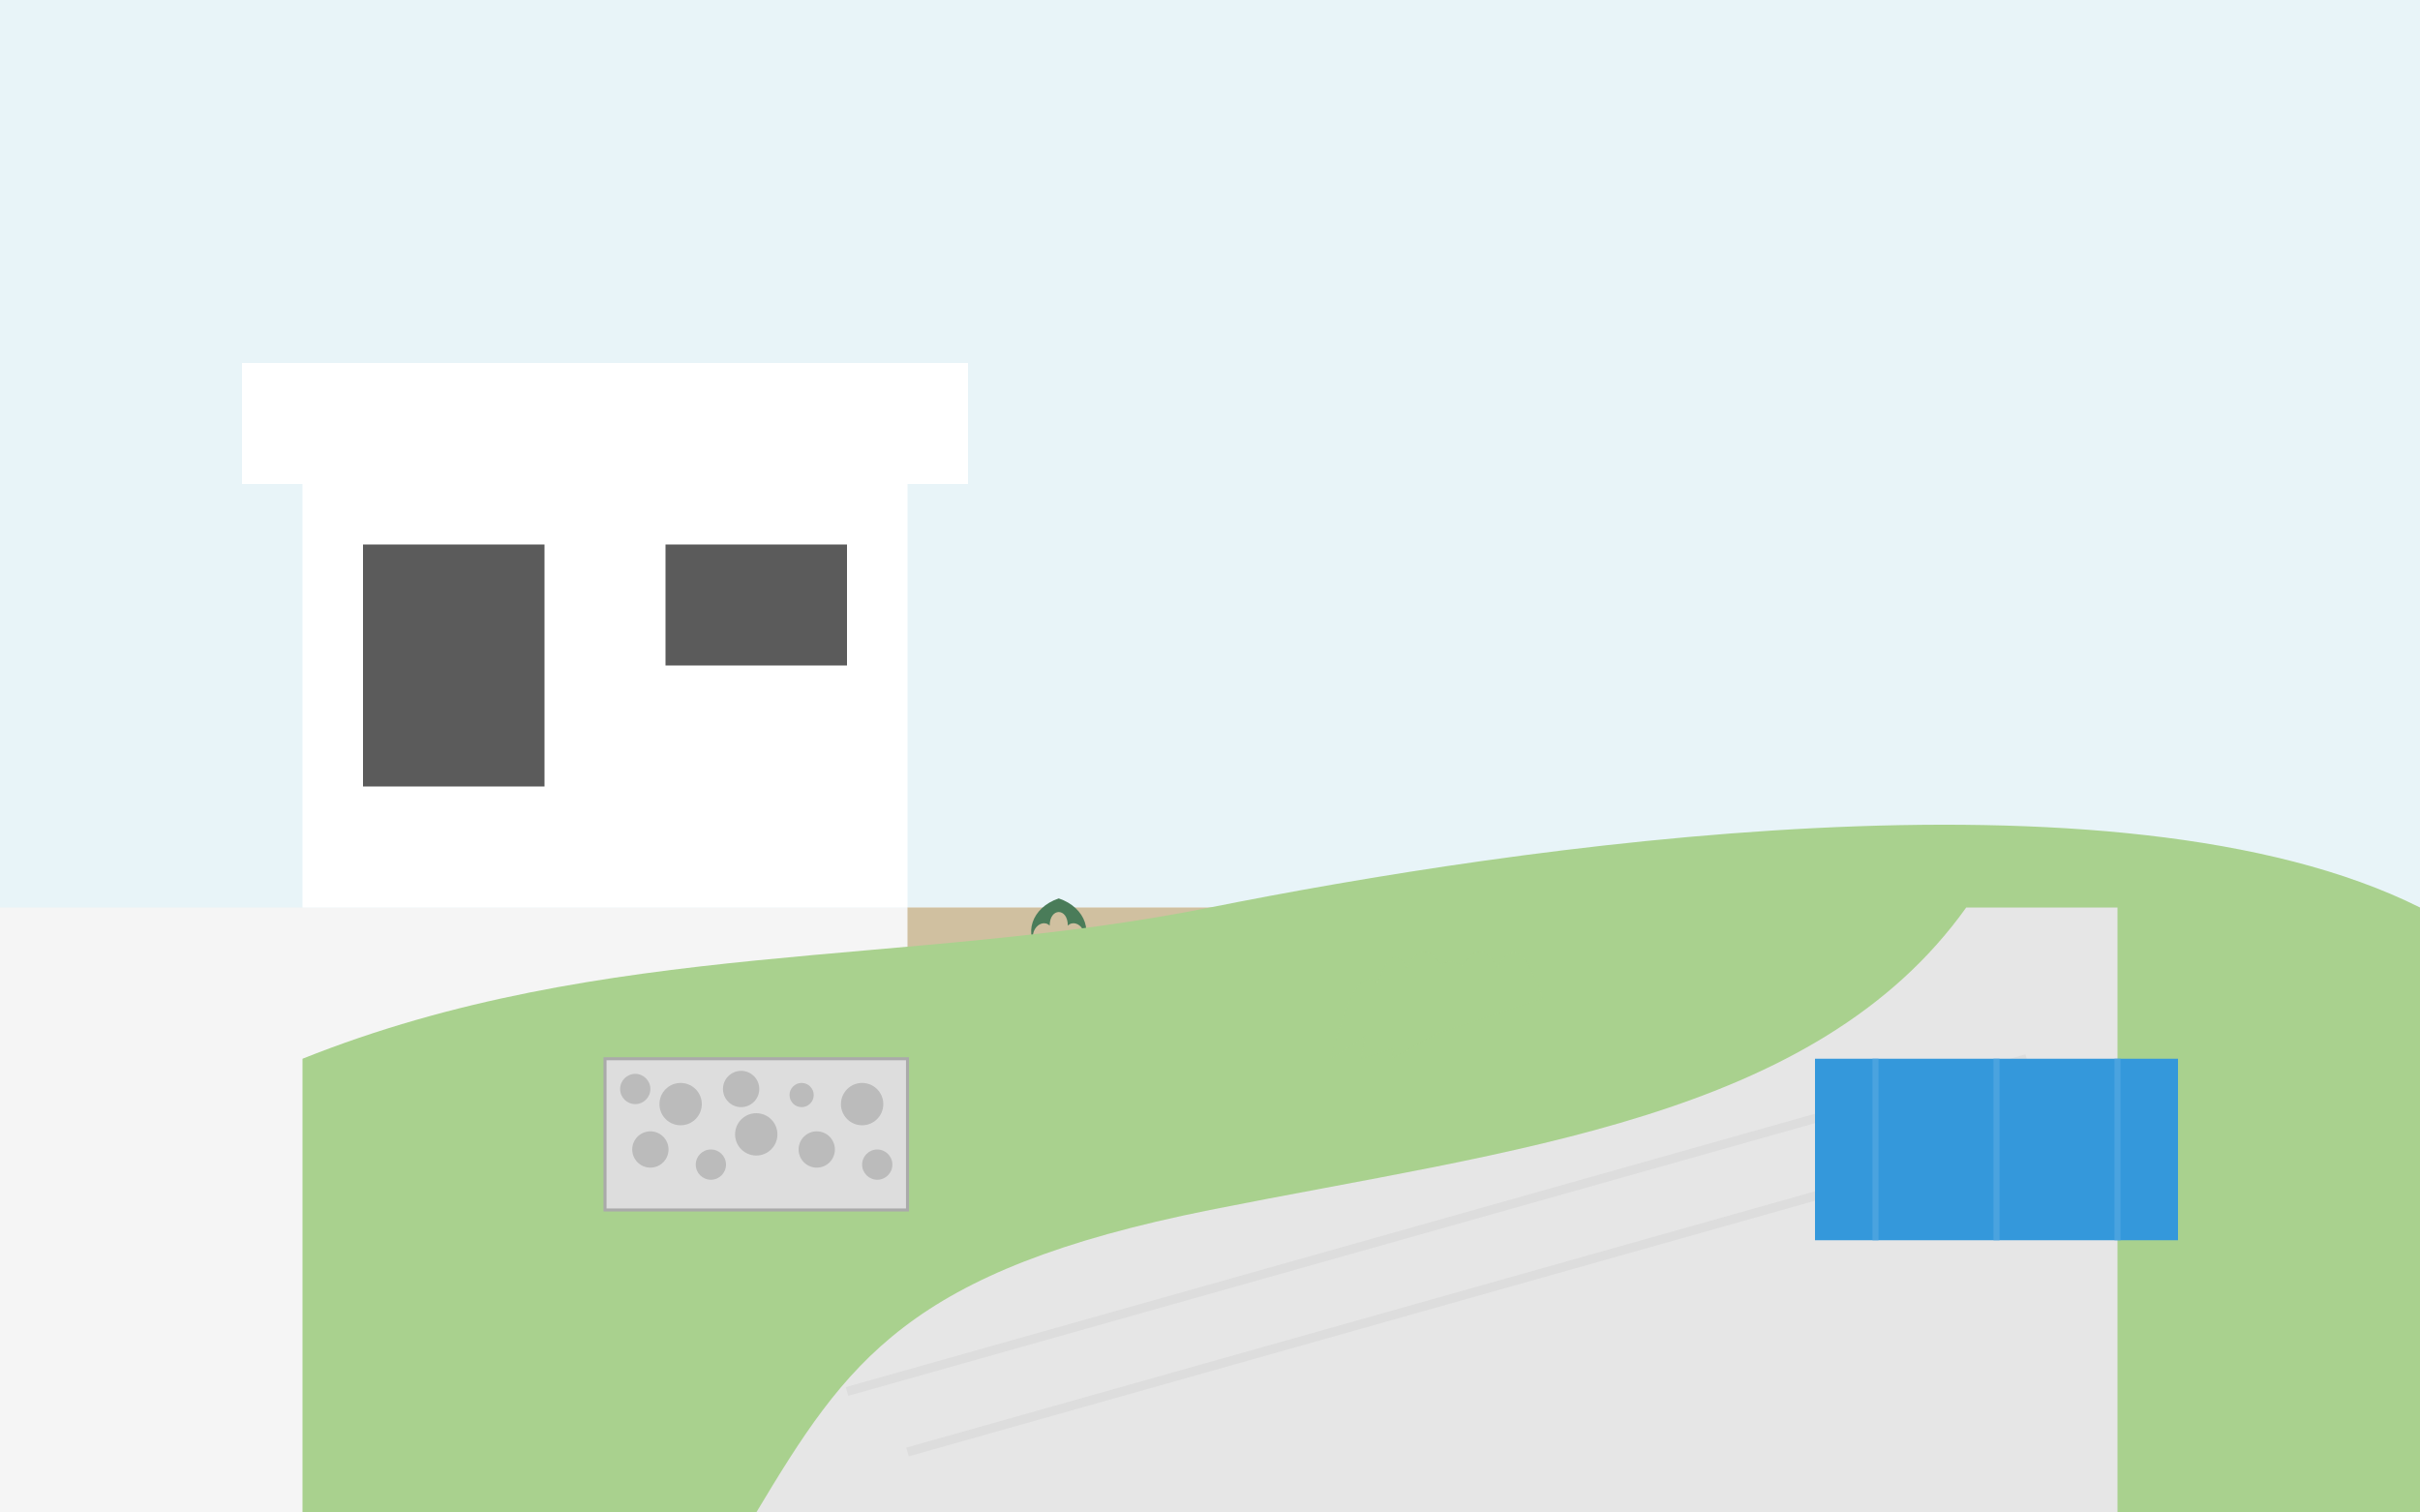 <?xml version="1.0" encoding="utf-8"?>
<svg xmlns="http://www.w3.org/2000/svg" viewBox="0 0 800 500">
  <style>
    .primary { fill: #4a7c59; }
    .secondary { fill: #a9d18e; }
    .accent { fill: #f7b538; }
    .light { fill: #f5f5f5; }
    .white { fill: #ffffff; }
    .dark { fill: #333333; }
  </style>
  <rect class="light" width="800" height="500"/>
  <rect fill="#e8f4f8" width="800" height="300"/>
  <g transform="translate(100, 150)">
    <rect class="white" x="0" y="0" width="200" height="150"/>
    <rect class="dark" x="20" y="30" width="60" height="80" opacity="0.8"/>
    <rect class="dark" x="120" y="30" width="60" height="40" opacity="0.8"/>
    <rect class="white" x="-20" y="-30" width="240" height="40"/>
  </g>
  <g transform="translate(300, 300)">
    <rect fill="#d0c0a0" x="0" y="0" width="300" height="100"/>
    <line stroke="#c0b090" stroke-width="2" x1="0" y1="20" x2="300" y2="20"/>
    <line stroke="#c0b090" stroke-width="2" x1="0" y1="40" x2="300" y2="40"/>
    <line stroke="#c0b090" stroke-width="2" x1="0" y1="60" x2="300" y2="60"/>
    <line stroke="#c0b090" stroke-width="2" x1="0" y1="80" x2="300" y2="80"/>
    <rect fill="#555" x="40" y="30" width="80" height="40" rx="5"/>
    <rect fill="#555" x="180" y="30" width="80" height="40" rx="5"/>
    <rect fill="#555" x="140" y="50" width="20" height="20"/>
    <g transform="translate(250, 20) scale(0.8)">
      <rect fill="#aaa" x="-15" y="0" width="30" height="30" rx="2"/>
      <path class="primary" d="M0,-20 C-10,-15 -15,-5 -10,0 C-15,-5 -5,-10 0,-15 C5,-10 15,-5 10,0 C15,-5 10,-15 0,-20"/>
    </g>
    <g transform="translate(50, 15) scale(0.6)">
      <rect fill="#aaa" x="-15" y="0" width="30" height="30" rx="2"/>
      <path class="primary" d="M0,-30 C-15,-25 -20,-10 -10,0 C-20,-10 -10,-20 -5,-15 C-5,-25 5,-25 5,-15 C10,-20 20,-10 10,0 C20,-10 15,-25 0,-30"/>
    </g>
  </g>
  <g transform="translate(400, 250)">
    <path class="secondary" d="M-300,250 L400,250 L400,50 C300,0 100,30 0,50 C-100,70 -200,60 -300,100 Z"/>
    <path fill="#e6e6e6" d="M-150,250 C-120,200 -100,170 0,150 C100,130 200,120 250,50 L300,50 L300,250 Z"/>
    <line stroke="#ddd" stroke-width="3" x1="-120" y1="210" x2="270" y2="100"/>
    <line stroke="#ddd" stroke-width="3" x1="-100" y1="230" x2="290" y2="120"/>
  </g>
  <g transform="translate(200, 350)">
    <rect fill="#ddd" stroke="#aaa" stroke-width="1" x="0" y="0" width="100" height="50"/>
    <g fill="#bbb">
      <circle cx="10" cy="10" r="5"/>
      <circle cx="25" cy="15" r="7"/>
      <circle cx="45" cy="10" r="6"/>
      <circle cx="65" cy="12" r="4"/>
      <circle cx="85" cy="15" r="7"/>
      <circle cx="15" cy="30" r="6"/>
      <circle cx="35" cy="35" r="5"/>
      <circle cx="50" cy="25" r="7"/>
      <circle cx="70" cy="30" r="6"/>
      <circle cx="90" cy="35" r="5"/>
    </g>
  </g>
  <g transform="translate(450, 350)">
    <g class="secondary" opacity="0.9">
      <path d="M0,0 C5,-30 10,-40 15,-30 C20,-40 25,-35 30,-25 C35,-35 40,-40 45,-30 C50,-40 55,-35 60,-20"/>
      <path d="M10,0 C15,-25 20,-35 25,-30 C30,-35 35,-30 40,-25 C45,-30 50,-35 55,-25"/>
      <path d="M-10,0 C-5,-20 0,-30 5,-25 C10,-30 15,-25 20,-20"/>
    </g>
  </g>
  <g transform="translate(600, 350)">
    <rect fill="#3498db" x="0" y="0" width="120" height="60"/>
    <line stroke="#4aa3df" stroke-width="2" x1="20" y1="0" x2="20" y2="60"/>
    <line stroke="#4aa3df" stroke-width="2" x1="60" y1="0" x2="60" y2="60"/>
    <line stroke="#4aa3df" stroke-width="2" x1="100" y1="0" x2="100" y2="60"/>
  </g>
</svg>